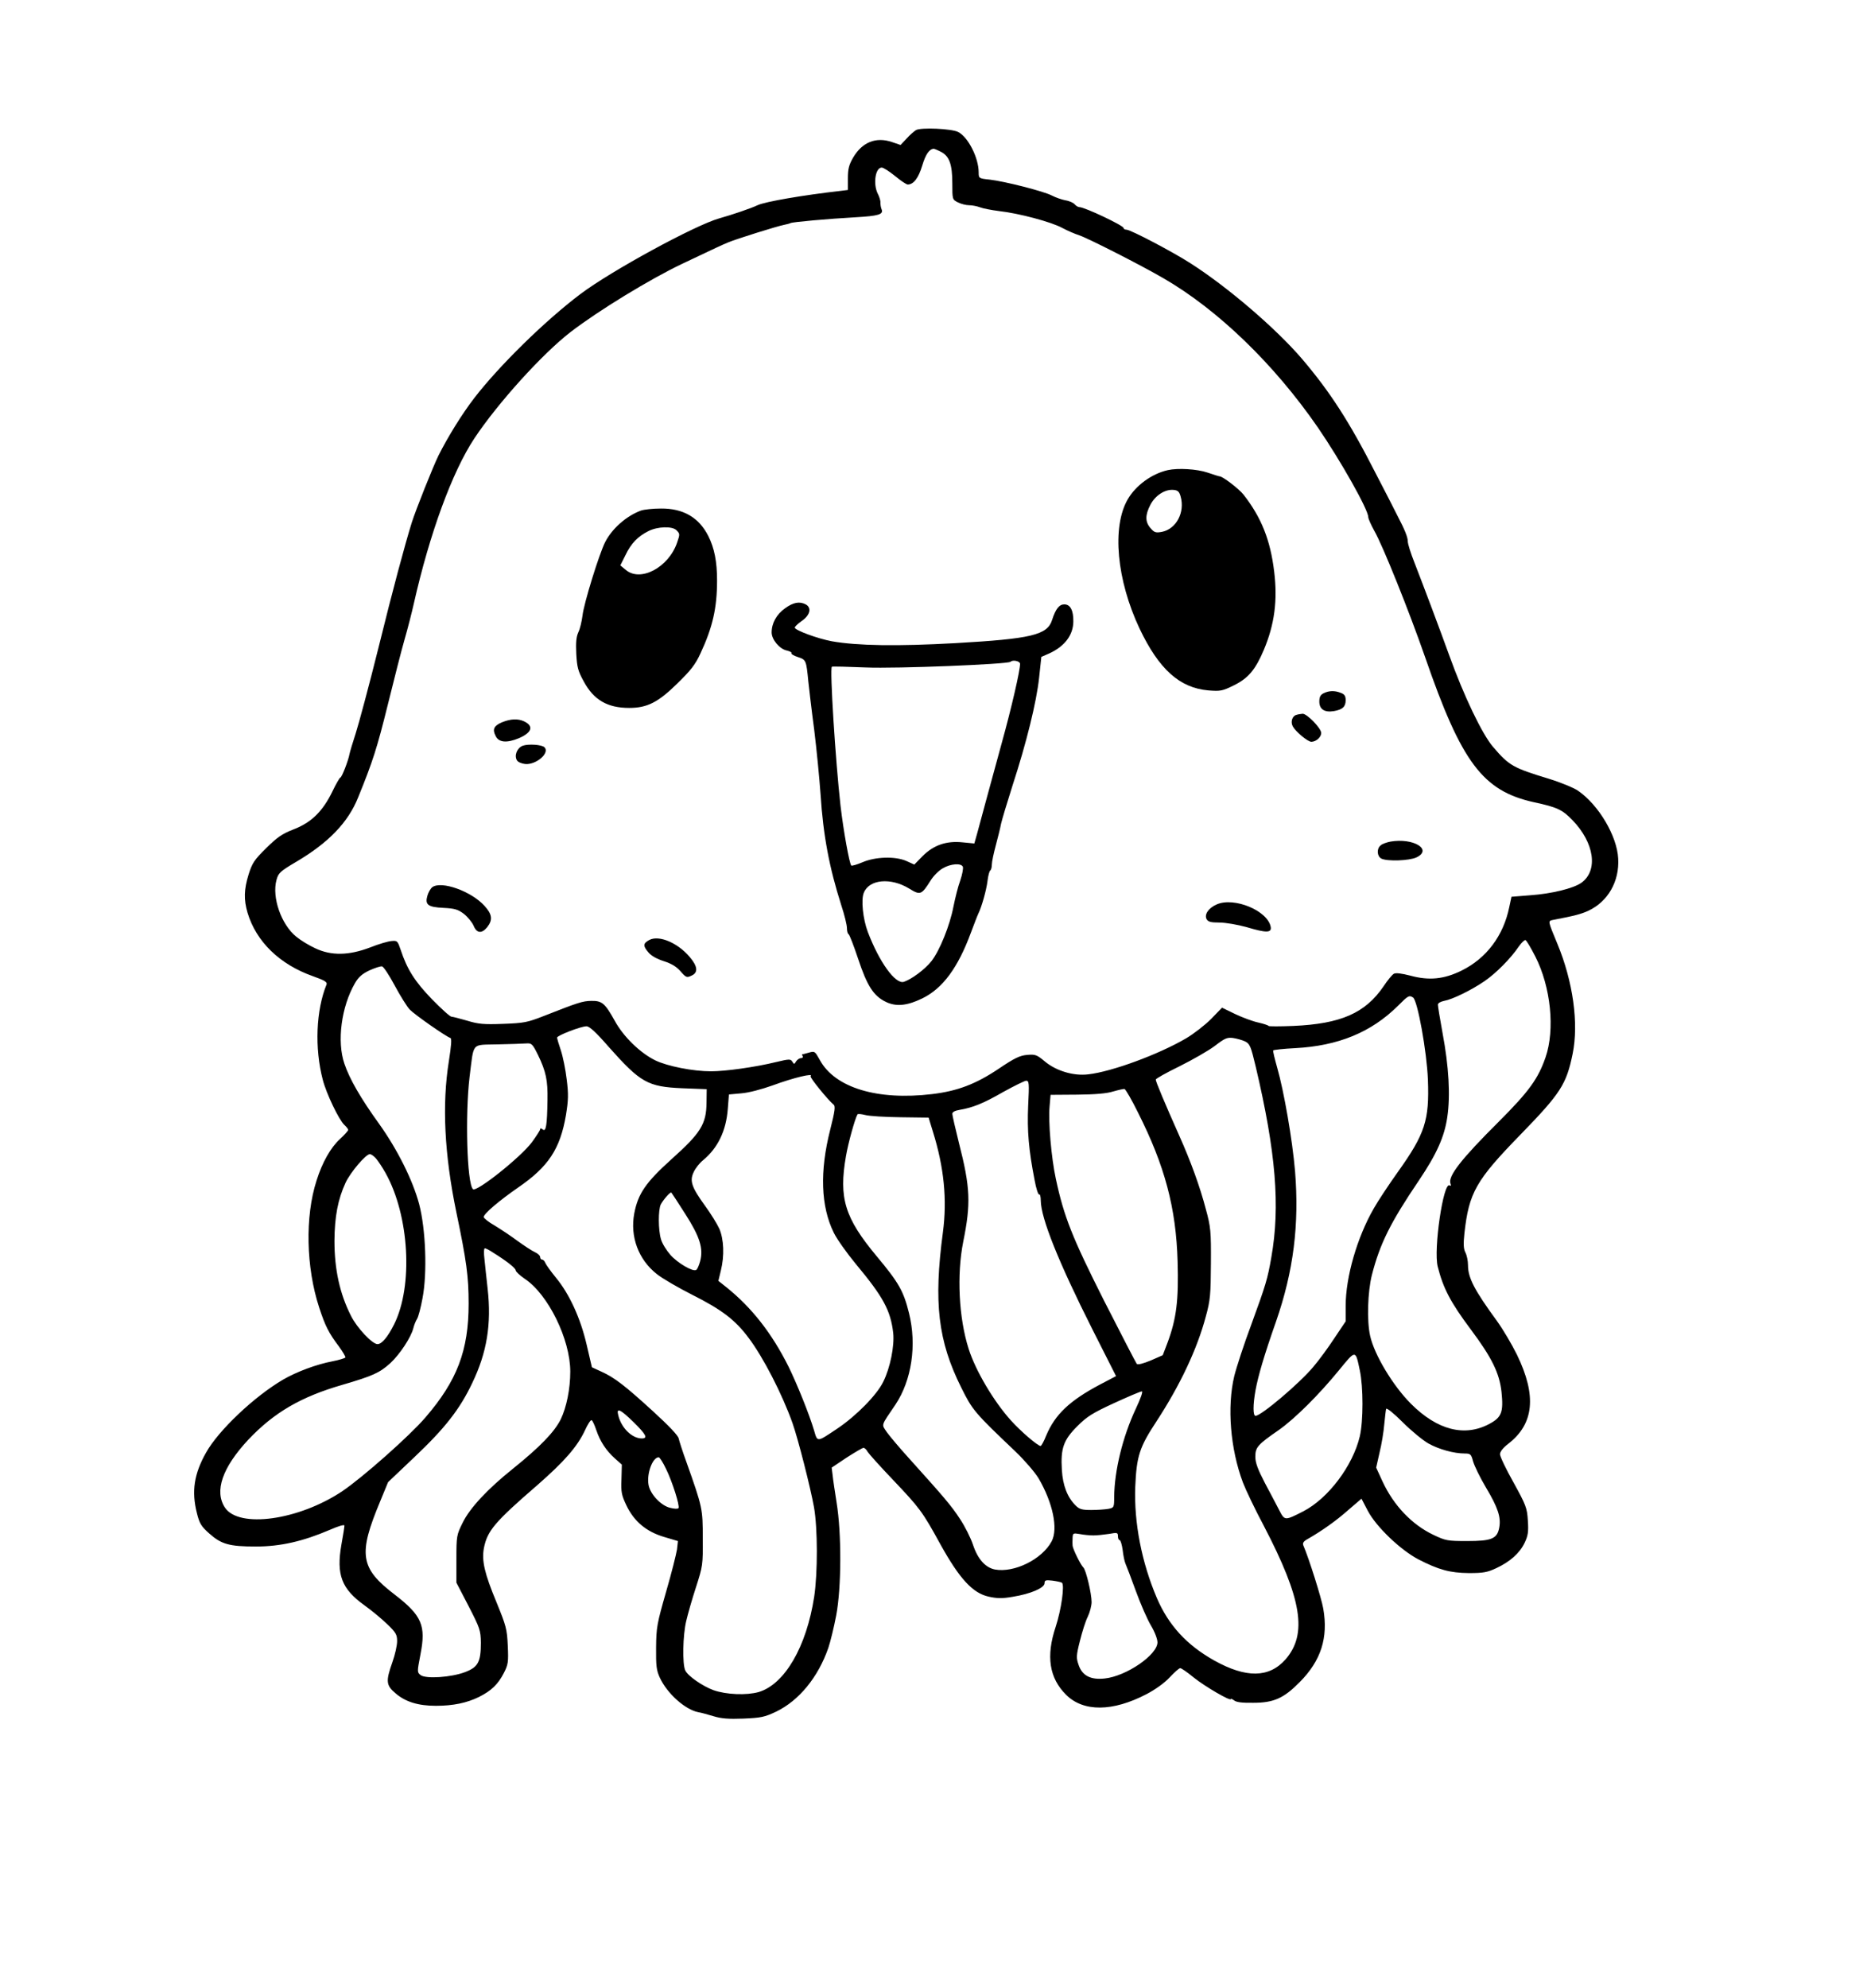 <?xml version="1.0" encoding="UTF-8" standalone="yes"?>
<svg version="1.0" xmlns="http://www.w3.org/2000/svg" width="992" height="1056" viewBox="0 0 992 1056" preserveAspectRatio="xMidYMid meet">
  <g transform="translate(0,1056) scale(0.1,-0.1)" fill="#000000" stroke="none">
    <path d="M4867 9869 c-10 -6 -33 -26 -50 -45 l-32 -34 -47 16 c-84 28 -157 -1
-205 -83 -22 -38 -28 -60 -28 -110 l0 -62 -40 -5 c-195 -22 -400 -57 -440 -76
-33 -16 -136 -51 -204 -70 -130 -37 -574 -279 -736 -401 -190 -143 -434 -383
-565 -553 -66 -86 -139 -204 -190 -305 -29 -59 -120 -287 -142 -356 -38 -123
-100 -353 -177 -665 -50 -201 -105 -405 -121 -455 -16 -49 -31 -99 -33 -110
-6 -34 -41 -125 -49 -125 -3 0 -23 -34 -42 -74 -51 -105 -112 -165 -206 -201
-62 -24 -87 -42 -146 -100 -63 -62 -74 -79 -93 -139 -25 -81 -26 -134 -6 -203
46 -154 170 -275 348 -338 62 -22 77 -31 72 -44 -56 -137 -64 -338 -20 -506
19 -74 86 -213 114 -239 12 -11 21 -23 21 -27 0 -5 -20 -27 -44 -49 -49 -45
-94 -124 -124 -220 -62 -191 -56 -462 14 -675 32 -98 51 -135 103 -204 22 -30
38 -57 36 -61 -3 -4 -32 -13 -67 -20 -86 -16 -192 -56 -263 -97 -154 -90 -344
-270 -410 -388 -64 -113 -78 -206 -49 -321 14 -56 23 -71 66 -109 64 -57 106
-69 248 -69 131 0 251 28 391 88 48 21 79 30 79 23 0 -7 -7 -52 -16 -101 -28
-160 1 -235 122 -322 38 -27 92 -72 121 -100 47 -45 53 -56 53 -91 0 -22 -11
-72 -25 -111 -36 -102 -34 -123 17 -166 52 -45 120 -66 214 -66 91 0 164 15
229 47 66 33 101 67 132 127 23 45 25 58 21 145 -4 89 -9 106 -60 231 -64 154
-79 220 -67 287 18 92 56 138 284 335 144 126 213 205 253 291 14 31 30 56 35
54 5 -1 16 -25 25 -52 21 -62 53 -110 100 -152 l36 -32 -2 -78 c-3 -69 1 -85
26 -138 41 -86 106 -140 200 -168 l74 -22 -5 -45 c-4 -25 -29 -126 -58 -225
-48 -168 -52 -188 -53 -295 -1 -98 2 -122 20 -161 39 -84 134 -169 204 -183
14 -2 50 -12 80 -21 42 -13 80 -16 160 -13 93 4 113 8 174 37 122 59 223 183
277 338 11 32 30 110 42 173 28 147 29 436 2 600 -9 58 -19 123 -21 145 l-5
40 79 53 c44 28 84 52 90 52 6 0 16 -9 22 -21 7 -11 66 -77 132 -146 145 -153
158 -169 255 -346 101 -182 171 -258 255 -277 45 -10 72 -11 129 -1 94 15 169
47 169 72 0 16 6 18 41 14 23 -3 46 -8 51 -11 16 -10 -3 -144 -33 -235 -52
-156 -34 -272 56 -361 92 -91 247 -90 427 4 46 24 95 59 123 89 25 27 50 49
56 49 6 0 38 -22 72 -50 60 -48 197 -128 197 -114 0 3 7 0 17 -7 11 -10 43
-14 102 -13 109 0 162 24 247 110 113 114 152 235 125 390 -10 57 -76 267
-106 336 -5 13 1 22 25 35 70 40 149 95 214 153 l70 60 34 -65 c45 -85 173
-207 268 -257 109 -56 168 -72 269 -73 77 0 98 4 145 26 73 34 124 79 151 135
18 38 21 58 17 118 -4 67 -10 82 -76 202 -40 71 -72 138 -72 150 0 14 16 34
43 55 138 106 153 256 47 474 -27 55 -75 136 -107 180 -119 163 -153 228 -153
295 0 23 -6 53 -14 68 -10 20 -11 45 -5 102 24 216 61 281 299 525 212 218
243 266 276 428 33 162 2 384 -81 584 -51 123 -51 121 -24 127 116 22 150 31
189 49 104 49 165 156 158 277 -6 120 -104 285 -213 360 -23 16 -94 45 -156
64 -190 58 -210 69 -295 168 -59 68 -157 274 -234 488 -45 125 -137 370 -185
493 -19 48 -35 98 -35 112 0 22 -16 62 -57 140 -8 17 -59 116 -113 220 -140
275 -243 434 -392 609 -138 161 -394 381 -593 508 -93 60 -318 178 -339 178
-9 0 -16 4 -16 9 0 13 -207 111 -235 111 -7 0 -18 7 -25 15 -7 8 -28 18 -49
21 -20 4 -52 15 -71 25 -43 23 -252 76 -331 85 -58 6 -59 7 -59 38 0 78 -56
188 -109 215 -34 18 -200 25 -224 10z m132 -115 c45 -23 61 -66 61 -168 0 -85
0 -86 30 -101 16 -8 42 -15 59 -15 16 0 42 -5 58 -11 15 -6 61 -15 101 -20
107 -12 279 -58 337 -90 28 -15 68 -32 90 -39 45 -15 325 -157 447 -228 289
-167 588 -456 820 -792 122 -178 268 -437 268 -476 0 -9 15 -42 32 -73 45 -78
185 -427 270 -671 194 -562 307 -711 579 -771 122 -26 151 -40 203 -94 118
-121 139 -269 48 -334 -43 -30 -158 -58 -271 -66 l-100 -8 -12 -56 c-31 -151
-121 -271 -253 -336 -93 -46 -173 -54 -272 -27 -47 12 -77 16 -88 10 -9 -5
-34 -35 -55 -67 -97 -142 -227 -199 -479 -210 -72 -3 -132 -3 -132 0 0 3 -24
11 -54 18 -29 6 -85 27 -123 45 l-70 34 -58 -60 c-32 -32 -92 -79 -133 -103
-145 -85 -394 -177 -519 -191 -78 -10 -171 18 -231 68 -43 36 -51 39 -95 35
-38 -3 -67 -17 -150 -73 -122 -82 -220 -119 -354 -135 -292 -35 -517 34 -597
181 -26 47 -27 48 -59 39 -17 -5 -33 -9 -35 -9 -2 0 0 -4 3 -10 3 -5 -1 -10
-9 -10 -8 0 -20 -8 -26 -17 -9 -16 -11 -17 -20 -2 -9 15 -16 15 -87 -2 -110
-27 -269 -49 -345 -49 -96 0 -232 27 -296 58 -80 39 -170 126 -216 211 -52 93
-67 106 -125 105 -46 -1 -68 -8 -251 -80 -87 -34 -105 -38 -217 -42 -104 -4
-132 -1 -191 17 -39 11 -76 21 -83 21 -8 0 -54 42 -104 93 -91 94 -132 159
-166 262 -16 47 -18 50 -48 47 -18 -1 -69 -16 -114 -34 -113 -43 -206 -45
-291 -5 -33 15 -79 43 -102 62 -80 65 -130 209 -105 301 10 37 19 46 102 95
174 102 279 211 332 344 78 191 101 264 157 490 34 138 74 295 90 350 16 55
38 141 49 190 84 372 204 699 321 876 124 187 361 449 511 565 148 114 425
283 594 363 183 87 209 99 245 114 43 18 260 86 297 93 15 3 30 7 33 9 10 6
202 23 345 31 123 7 151 15 139 43 -4 9 -6 25 -6 35 1 10 -6 32 -14 47 -26 52
-13 139 21 139 9 0 40 -20 71 -45 30 -25 60 -45 67 -45 31 0 57 34 77 100 18
60 37 88 61 90 3 0 21 -7 38 -16z m3159 -4275 c82 -161 105 -387 54 -535 -39
-113 -88 -181 -247 -340 -202 -201 -273 -292 -258 -331 4 -10 2 -14 -5 -9 -33
20 -86 -340 -63 -431 29 -115 68 -190 175 -333 113 -151 153 -233 164 -333 11
-107 1 -135 -65 -170 -131 -70 -276 -33 -416 107 -96 96 -195 261 -217 361
-18 80 -13 233 9 322 43 168 99 280 250 503 95 141 136 233 151 337 17 115 8
270 -25 445 -14 76 -25 144 -25 152 0 8 14 16 33 20 45 8 145 57 215 105 60
41 138 119 182 184 14 20 30 35 35 34 6 -2 29 -41 53 -88z m-6061 -153 c29
-54 65 -112 80 -128 26 -27 190 -142 216 -151 8 -2 5 -40 -8 -123 -37 -230
-24 -495 40 -804 54 -258 65 -341 65 -484 0 -249 -61 -409 -230 -605 -83 -97
-334 -319 -441 -391 -232 -155 -550 -199 -624 -87 -57 87 -14 212 124 360 136
144 279 228 501 292 161 47 198 64 254 115 50 46 110 137 122 185 4 17 13 39
20 50 7 11 20 60 29 110 26 135 17 367 -18 500 -34 127 -115 289 -212 425 -99
137 -158 240 -185 320 -41 119 -16 304 56 428 19 33 39 50 77 68 29 13 59 23
67 21 8 -1 38 -47 67 -101z m5411 -64 c24 -16 73 -286 79 -437 8 -215 -15
-287 -160 -490 -47 -66 -105 -153 -128 -194 -88 -153 -149 -363 -149 -517 l0
-82 -59 -88 c-32 -49 -83 -119 -114 -155 -73 -87 -276 -259 -306 -259 -14 0
-14 59 0 136 14 76 45 183 109 365 93 268 124 515 101 799 -14 166 -59 425
-95 550 -13 46 -23 87 -21 91 3 3 55 9 117 12 228 12 404 84 546 225 55 55 59
57 80 44z m-4274 -262 c169 -190 207 -212 391 -220 l130 -5 -1 -72 c-1 -113
-31 -161 -184 -298 -139 -125 -180 -185 -200 -290 -23 -123 22 -245 120 -322
30 -24 115 -73 188 -110 157 -79 228 -133 299 -228 78 -103 179 -299 234 -454
30 -85 96 -345 114 -446 20 -114 20 -349 1 -476 -41 -266 -157 -465 -295 -506
-64 -18 -172 -14 -240 10 -58 21 -137 76 -150 105 -16 34 -13 187 5 262 8 35
31 116 52 180 36 112 37 119 36 260 0 157 -1 163 -87 405 -20 55 -38 111 -41
125 -3 16 -55 70 -136 144 -149 136 -204 179 -275 211 l-50 23 -28 120 c-33
142 -92 270 -164 357 -27 33 -52 68 -56 78 -3 9 -11 17 -17 17 -5 0 -10 6 -10
13 0 8 -12 19 -27 26 -16 7 -57 34 -93 60 -36 27 -91 63 -122 82 -32 18 -58
39 -58 45 0 17 81 86 182 156 162 111 224 205 255 385 13 81 14 111 4 190 -6
52 -20 121 -31 154 -11 32 -20 63 -20 68 0 11 126 60 156 60 15 1 51 -32 118
-109z m3381 29 c26 -13 31 -25 57 -134 107 -453 131 -742 83 -1013 -20 -115
-29 -145 -106 -356 -39 -104 -79 -227 -91 -275 -39 -164 -21 -386 46 -565 15
-39 64 -142 111 -230 203 -389 233 -575 115 -710 -87 -98 -209 -100 -379 -5
-146 82 -242 187 -304 331 -81 190 -122 400 -115 591 7 163 22 210 113 348
126 193 216 384 262 557 24 87 26 116 27 282 1 171 -1 193 -27 288 -31 119
-81 256 -142 392 -74 166 -125 287 -124 296 0 5 57 37 127 71 70 35 154 83
187 108 52 40 65 46 96 42 20 -3 49 -11 64 -18z m-3757 -71 c43 -89 53 -136
51 -241 -2 -134 -8 -170 -25 -156 -9 7 -14 8 -14 1 0 -5 -20 -36 -44 -69 -60
-80 -295 -267 -313 -249 -32 31 -42 395 -18 596 24 189 7 169 149 173 66 1
135 4 152 5 29 2 33 -2 62 -60z m1449 -114 c-6 -6 92 -126 121 -150 12 -8 9
-32 -17 -135 -56 -220 -50 -406 19 -546 17 -35 70 -109 117 -166 146 -175 185
-247 199 -367 7 -69 -16 -185 -53 -259 -33 -69 -144 -182 -246 -250 -108 -72
-103 -72 -122 -7 -25 84 -89 243 -135 337 -89 178 -195 313 -329 421 l-44 35
13 54 c20 80 16 167 -8 223 -12 26 -46 81 -76 122 -71 98 -83 132 -60 179 9
20 31 48 50 63 78 65 122 155 131 272 l6 77 66 6 c39 3 107 21 166 42 114 42
221 67 202 49z m1156 -156 c-6 -135 3 -236 34 -395 8 -46 20 -80 24 -77 5 3 9
-12 9 -33 1 -93 93 -324 275 -685 l125 -247 -86 -45 c-162 -86 -238 -159 -285
-270 -12 -31 -26 -56 -30 -56 -15 0 -107 79 -158 136 -91 101 -187 263 -224
379 -53 165 -64 395 -29 570 41 203 38 287 -23 525 -19 76 -35 146 -35 154 0
10 14 17 38 21 71 12 128 35 232 95 58 32 113 59 122 60 16 0 17 -12 11 -132z
m583 -36 c143 -283 203 -508 211 -792 6 -205 -6 -303 -53 -430 l-26 -68 -64
-28 c-39 -16 -68 -24 -74 -18 -4 5 -82 155 -173 334 -170 337 -214 448 -257
649 -24 111 -41 303 -33 387 l5 59 142 1 c96 1 157 6 191 17 28 8 55 14 60 13
6 -2 38 -57 71 -124z m-1262 -26 l150 -2 23 -75 c59 -189 76 -360 53 -534 -50
-374 -26 -577 97 -824 60 -121 71 -134 289 -341 49 -47 104 -111 123 -143 75
-129 104 -266 69 -333 -51 -96 -199 -169 -302 -150 -50 10 -91 55 -116 131
-12 36 -43 98 -69 137 -47 72 -86 117 -268 319 -51 56 -104 119 -120 141 -30
45 -35 30 45 148 86 129 114 316 72 485 -29 118 -55 163 -172 303 -170 204
-202 309 -163 532 12 70 47 196 61 221 2 4 21 2 41 -3 21 -6 105 -11 187 -12z
m-2787 -218 c11 -13 35 -48 52 -79 126 -226 147 -599 45 -803 -33 -66 -65
-105 -88 -105 -27 -1 -110 87 -141 150 -60 118 -88 247 -88 399 1 128 18 219
59 308 26 56 108 152 129 152 7 0 21 -10 32 -22z m1643 -294 c79 -123 98 -185
80 -253 -6 -22 -15 -43 -21 -46 -17 -11 -98 36 -137 80 -21 24 -44 61 -50 83
-15 50 -15 157 -1 185 14 26 51 68 56 63 2 -2 35 -52 73 -112z m-1020 -207
c74 -46 119 -82 120 -94 0 -7 22 -27 48 -45 124 -82 242 -321 242 -493 0 -92
-20 -189 -50 -252 -34 -69 -111 -148 -255 -264 -135 -108 -229 -209 -267 -287
-32 -65 -33 -70 -33 -193 l0 -125 65 -125 c60 -117 64 -128 65 -194 0 -102
-15 -130 -84 -156 -73 -28 -208 -37 -236 -16 -19 15 -19 16 -1 110 30 153 8
206 -136 317 -185 141 -196 214 -78 496 l42 102 138 131 c164 155 243 256 309
395 78 162 103 312 82 501 -6 55 -14 126 -17 158 -4 31 -3 57 2 57 5 0 25 -10
44 -23z m4605 -625 c19 -88 19 -270 0 -351 -37 -156 -167 -329 -300 -398 -98
-50 -99 -50 -127 4 -14 27 -48 92 -77 146 -38 73 -51 108 -51 140 0 50 12 64
125 142 85 60 213 187 320 318 89 109 87 109 110 -1z m-1190 -204 c-70 -149
-114 -330 -115 -469 0 -55 -1 -57 -31 -63 -17 -3 -58 -6 -91 -6 -49 0 -63 4
-83 24 -44 44 -68 106 -73 189 -7 115 9 159 82 232 52 52 81 70 196 123 74 34
140 62 147 62 7 0 -7 -39 -32 -92z m1555 -185 c56 -31 135 -53 193 -53 30 0
34 -4 44 -42 7 -24 37 -86 68 -138 64 -107 81 -159 71 -213 -11 -60 -40 -72
-171 -72 -104 0 -114 2 -179 33 -114 54 -211 156 -270 283 l-34 74 18 80 c11
44 22 112 25 150 4 39 8 76 10 82 3 7 41 -24 87 -70 46 -46 108 -97 138 -114z
m-4224 114 c67 -66 78 -87 44 -87 -52 0 -109 56 -125 123 -11 42 9 34 81 -36z
m173 -249 c33 -67 74 -196 66 -208 -3 -5 -22 -4 -42 1 -49 10 -108 72 -117
122 -11 59 21 147 54 147 5 0 23 -28 39 -62z m2271 -353 c19 0 56 4 83 8 43 8
47 7 47 -12 0 -12 4 -21 9 -21 5 0 12 -24 16 -52 3 -29 10 -62 15 -73 5 -11
30 -76 55 -145 25 -69 61 -151 80 -183 20 -33 35 -72 35 -90 0 -66 -165 -180
-281 -192 -74 -8 -119 15 -138 72 -13 37 -13 49 7 128 12 48 30 106 42 129 11
23 20 58 20 77 0 46 -30 171 -44 184 -14 13 -55 96 -57 115 -1 8 -1 27 0 42 1
25 3 26 39 20 20 -4 53 -7 72 -7z"/>
    <path d="M6205 8063 c-85 -19 -170 -81 -213 -155 -85 -147 -59 -428 63 -687
103 -216 213 -315 366 -328 63 -5 74 -3 133 26 78 38 116 83 161 189 57 135
74 263 55 417 -20 165 -67 285 -162 407 -25 32 -113 99 -128 98 -3 0 -32 9
-64 20 -56 19 -157 25 -211 13z m68 -140 c24 -84 -23 -173 -100 -188 -33 -6
-40 -3 -60 20 -29 33 -29 70 0 125 26 49 77 82 122 78 23 -2 31 -9 38 -35z"/>
    <path d="M3405 7848 c-76 -28 -153 -95 -190 -168 -32 -64 -113 -325 -120 -390
-4 -30 -13 -70 -22 -88 -11 -24 -14 -54 -11 -115 4 -71 9 -91 40 -147 53 -98
126 -140 241 -140 95 0 153 29 254 128 73 71 97 101 125 162 64 137 88 240 88
387 0 99 -14 172 -47 237 -50 98 -133 146 -251 145 -42 0 -90 -5 -107 -11z
m189 -104 c19 -19 19 -21 4 -65 -45 -133 -196 -213 -274 -145 l-28 23 27 54
c30 63 66 100 122 128 49 25 127 27 149 5z"/>
    <path d="M4171 7329 c-45 -32 -71 -79 -71 -128 0 -38 42 -88 80 -96 17 -4 28
-10 25 -14 -2 -5 13 -14 35 -21 43 -14 44 -17 55 -130 4 -36 17 -151 31 -255
13 -105 28 -260 34 -345 14 -217 46 -387 110 -588 17 -51 30 -105 30 -121 0
-16 4 -31 9 -33 4 -1 27 -60 50 -129 48 -145 82 -198 147 -230 56 -27 113 -21
194 18 109 53 190 163 259 350 17 45 34 90 39 100 18 36 43 125 49 174 3 27
10 52 14 55 5 3 9 17 9 32 0 15 10 61 21 102 11 41 24 93 28 115 5 22 32 112
60 200 76 233 128 446 142 574 l12 112 41 18 c82 37 128 97 129 169 1 60 -16
92 -48 92 -27 0 -46 -24 -65 -83 -25 -80 -111 -100 -515 -123 -307 -17 -519
-14 -655 10 -75 14 -192 57 -197 72 -1 5 16 21 37 36 45 31 54 70 21 88 -33
17 -66 11 -110 -21z m1249 -295 c0 -35 -45 -232 -97 -419 -65 -238 -109 -399
-130 -478 l-16 -57 -62 6 c-86 9 -154 -14 -213 -73 l-44 -45 -42 19 c-59 26
-165 23 -234 -7 -29 -12 -55 -20 -59 -17 -10 11 -41 181 -57 317 -27 240 -58
730 -46 739 3 2 84 0 180 -4 162 -7 755 17 769 30 12 12 51 4 51 -11z m-304
-1078 c3 -8 -3 -41 -14 -73 -12 -32 -27 -94 -36 -138 -19 -100 -73 -234 -117
-290 -35 -44 -105 -96 -147 -110 -45 -13 -130 105 -191 265 -26 69 -37 172
-21 209 29 71 143 81 240 22 60 -37 66 -35 115 43 15 24 44 53 64 64 42 25 99
29 107 8z"/>
    <path d="M7033 6878 c-17 -8 -23 -20 -23 -44 0 -41 27 -59 77 -51 46 8 63 23
63 58 0 22 -6 32 -26 39 -32 13 -63 12 -91 -2z"/>
    <path d="M6888 6763 c-22 -6 -32 -37 -19 -61 16 -29 80 -82 99 -82 26 1 52 25
52 47 0 25 -76 103 -99 102 -9 -1 -24 -3 -33 -6z"/>
    <path d="M2668 6724 c-43 -18 -53 -37 -35 -72 16 -36 60 -40 126 -12 68 30 78
64 25 89 -33 15 -71 13 -116 -5z"/>
    <path d="M2777 6599 c-30 -12 -46 -52 -30 -78 6 -9 25 -17 44 -19 58 -5 132
59 102 89 -14 14 -86 19 -116 8z"/>
    <path d="M7388 6090 c-20 -4 -44 -12 -52 -20 -22 -17 -20 -57 3 -70 31 -16
148 -12 187 6 88 42 -17 105 -138 84z"/>
    <path d="M2297 5848 c-9 -7 -21 -27 -26 -45 -14 -48 2 -61 85 -65 60 -3 77 -8
109 -32 20 -16 43 -44 51 -62 17 -42 44 -44 73 -8 30 38 26 68 -14 112 -71 79
-230 135 -278 100z"/>
    <path d="M6464 5756 c-43 -19 -66 -53 -53 -78 8 -14 22 -18 68 -18 33 0 97
-11 147 -25 101 -30 130 -30 126 0 -13 87 -195 163 -288 121z"/>
    <path d="M3451 5568 c-34 -18 -36 -31 -7 -65 16 -20 46 -36 83 -48 41 -13 67
-29 89 -54 29 -33 33 -35 58 -23 37 16 33 50 -10 100 -64 75 -162 116 -213 90z"/>
  </g>
</svg>